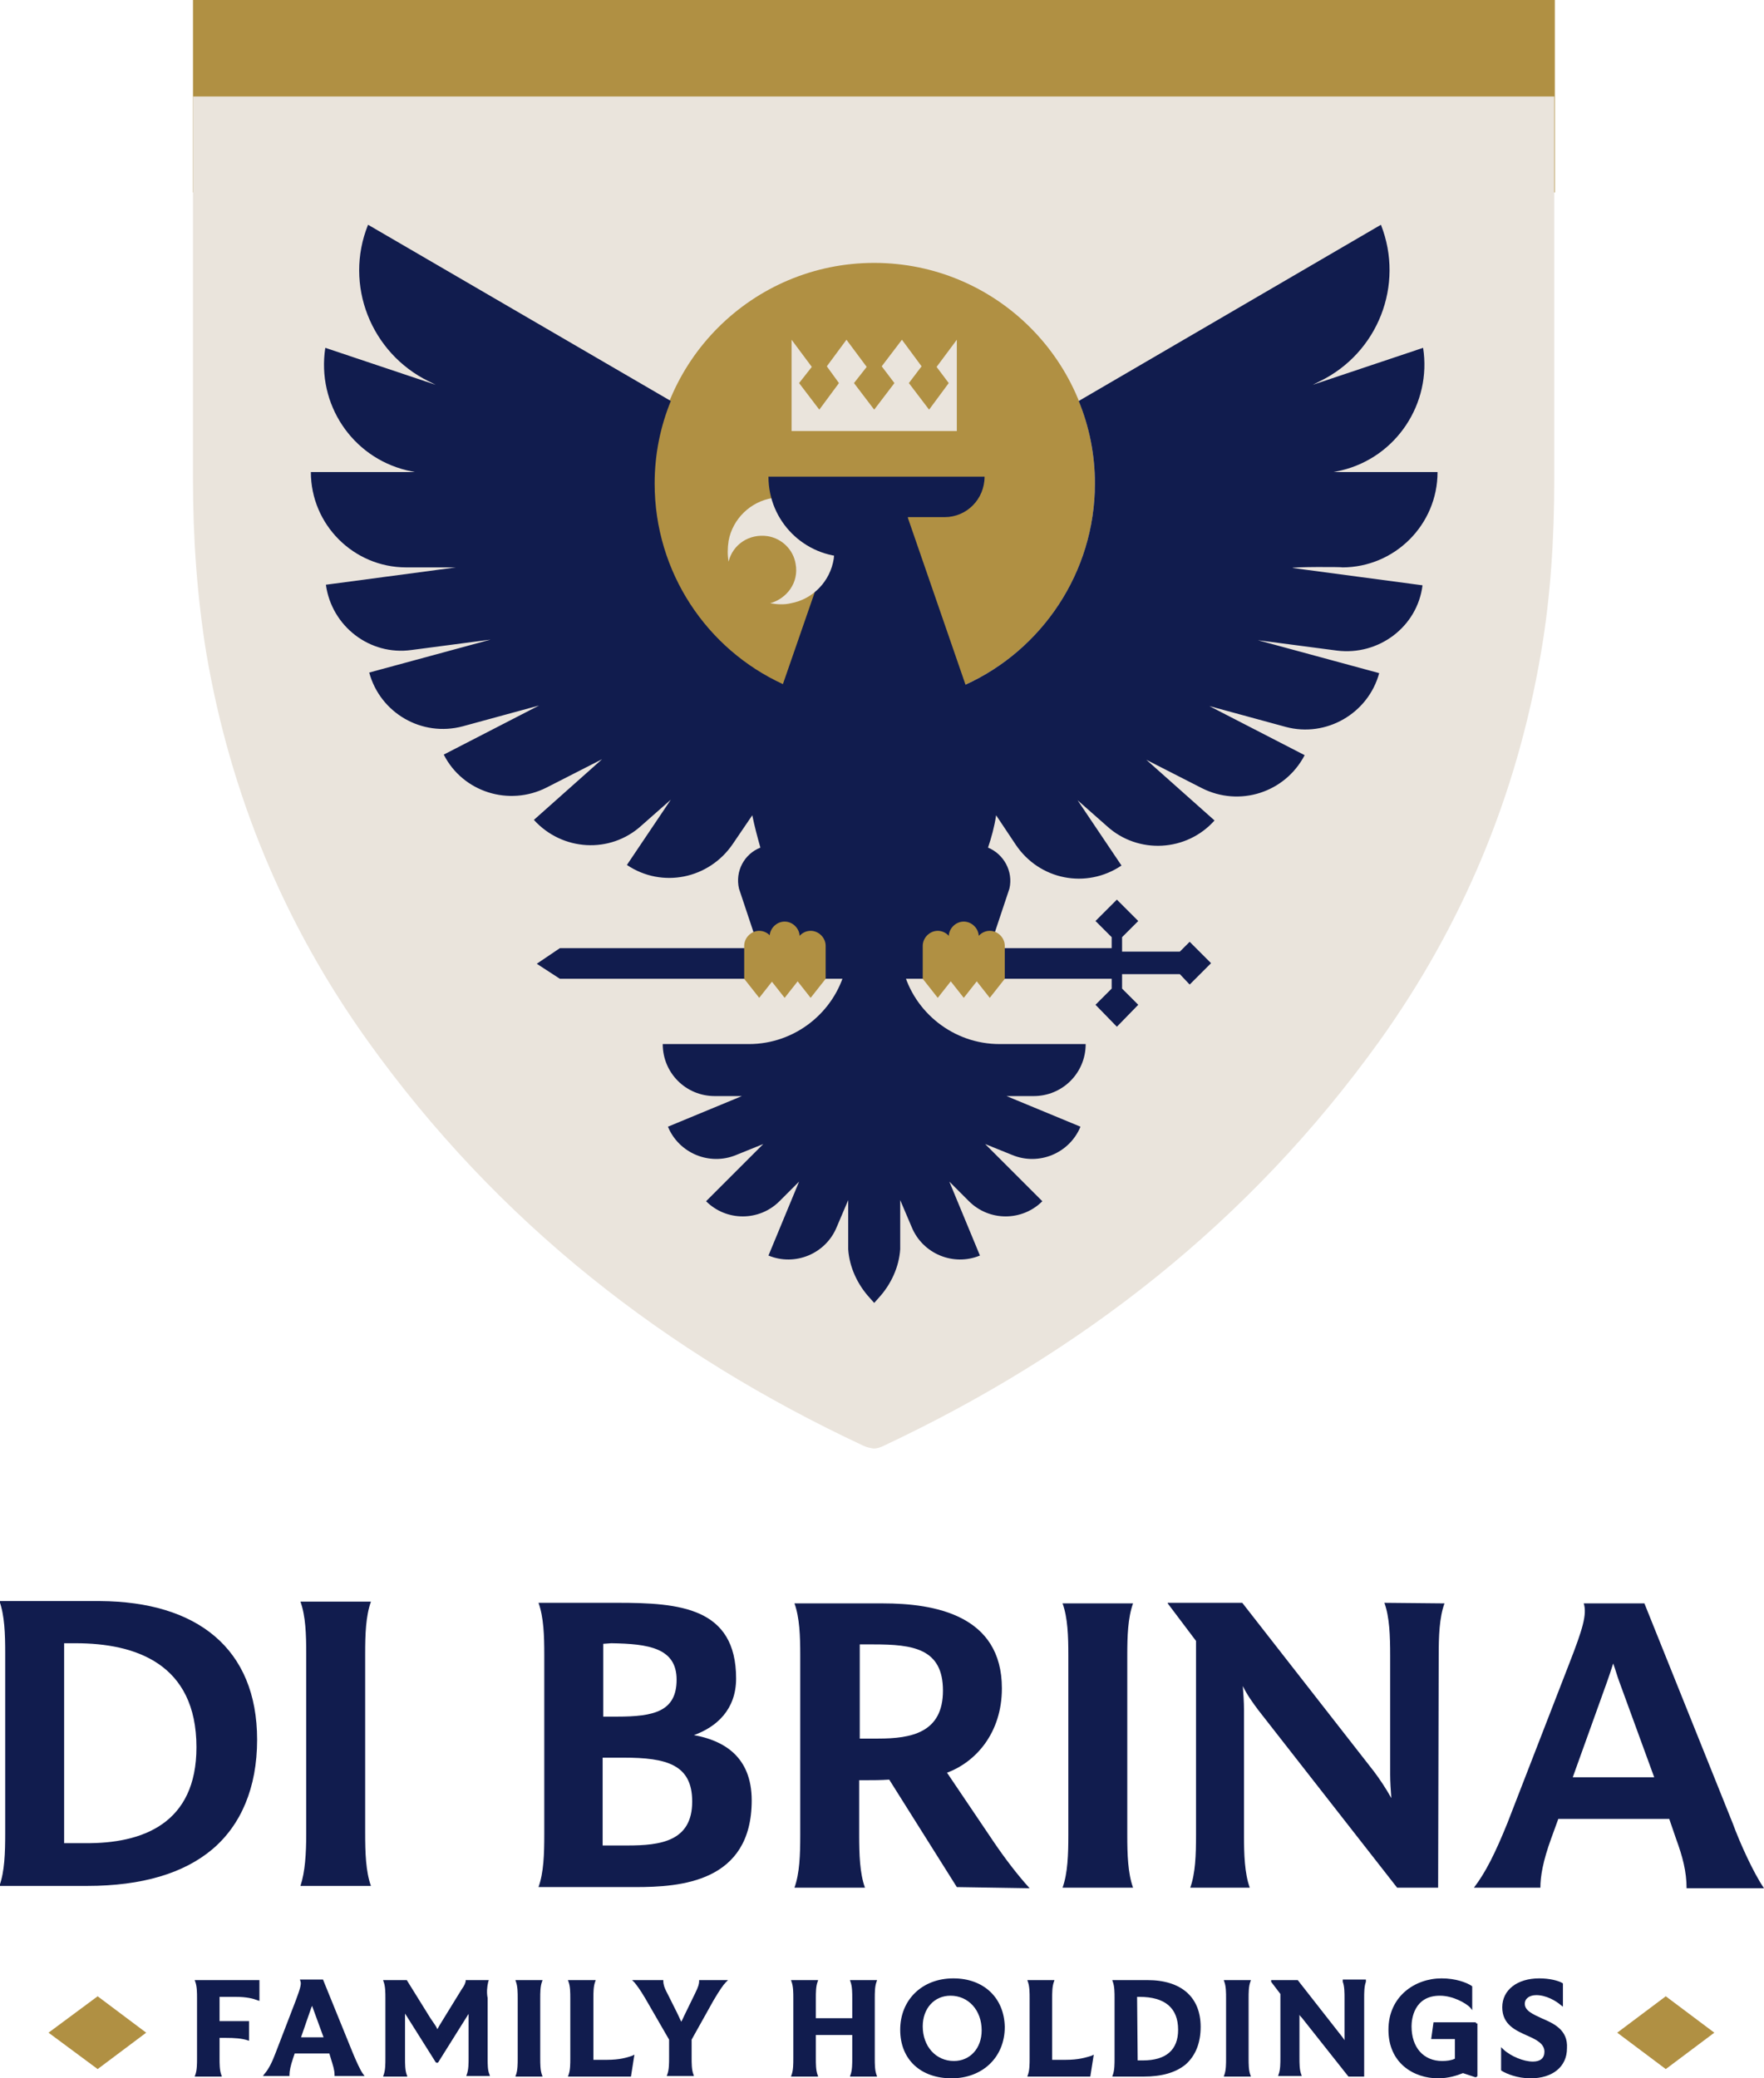 <?xml version="1.0" encoding="UTF-8"?> <svg xmlns="http://www.w3.org/2000/svg" id="Layer_1" viewBox="0 0 305.3 359.7"><rect x="33.4" width="235.7" height="33.3" fill="#b09043"></rect><path d="M33.4,16.7v66.3c0,10.1.7,20.1,2.3,30,4.2,24.7,13.6,47.1,27.9,67.1,22.6,31.6,51.8,54.2,85.8,70.1.6.3,1.2.4,1.8.5.6,0,1.2-.2,1.8-.5,34-16,63.2-38.6,85.8-70.1,14.3-20,23.7-42.4,27.9-67.1,1.7-9.9,2.3-20,2.3-30V16.7c.2,0-235.6,0-235.6,0Z" fill="#eae4dc"></path><circle cx="151.3" cy="83.7" r="38.2" fill="#b09043"></circle><polygon points="162.1 63.5 164.2 66.3 160.8 70.9 157.3 66.3 159.5 63.4 156.1 58.8 152.6 63.4 154.8 66.3 151.3 70.9 147.8 66.3 150 63.5 146.5 58.8 143.1 63.4 145.2 66.3 141.8 70.9 138.3 66.3 140.5 63.5 137 58.8 137 74.6 165.6 74.6 165.6 58.8 162.1 63.5" fill="#eae4dc"></polygon><path d="M232.3,98.2c9.1,0,16.5-7.4,16.5-16.5h-18l1.4-.3c9.5-2.3,15.6-11.6,14.1-21.2h0l-19.1,6.4,1.2-.6c10.1-4.9,14.7-16.7,10.6-27.1l-52.3,30.5c1.8,4.4,2.8,9.2,2.8,14.3,0,15.4-9.2,28.8-22.4,34.8l-12.4-35.9h-6.8l-12.4,35.8c-13.1-6-22.2-19.3-22.2-34.7,0-5.1,1-9.9,2.8-14.3l-52.4-30.5c-4.2,10.4.5,22.2,10.5,27.1l1.2.6-19.1-6.4h0c-1.5,9.7,4.6,18.9,14.1,21.2l1.4.3h-18c0,9.1,7.4,16.5,16.5,16.5h8.6l-22.5,3c1,7.2,7.6,12.3,14.8,11.3l13.7-1.8-21,5.7c1.9,7,9.1,11.2,16.2,9.3l13.2-3.6-16.5,8.5c3.3,6.5,11.3,9,17.8,5.7l9.6-4.9-11.8,10.5c4.9,5.4,13.2,5.9,18.6,1l5.1-4.5-7.6,11.3c6.1,4.1,14.2,2.4,18.3-3.6l3.4-5c.4,2,.9,3.8,1.4,5.6-2.8,1.1-4.4,4.1-3.7,7.1l4.8,14.4,9.1-2-.3-2.9c1.7,1.8,3.4,3.3,4.8,4.5-1.9,7.4-8.7,12.9-16.7,12.9h-14.9c0,5,4,9,9,9h4.7l-12.8,5.3h0c1.9,4.6,7.2,6.8,11.8,4.9l4.7-1.9-9.9,9.9h0c3.5,3.5,9.2,3.5,12.7,0l3.4-3.4-5.3,12.8h0c4.6,1.9,9.9-.3,11.8-4.9l2-4.7v8.5c.2,3.1,1.6,6.1,3.7,8.4l.8.9.8-.9c2.1-2.3,3.5-5.3,3.7-8.4v-8.5l2,4.7c1.9,4.6,7.2,6.8,11.8,4.9h0l-5.3-12.8,3.4,3.4c3.5,3.5,9.2,3.5,12.7,0h0l-9.9-9.9,4.7,1.9c4.6,1.9,9.9-.3,11.8-4.9h0l-12.8-5.3h4.7c5,0,9-4,9-9h-14.9c-8,0-14.8-5.5-16.7-12.9,1.5-1.2,3.1-2.6,4.8-4.5l-.3,2.9,9.1,2,4.8-14.4c.7-3-1-6-3.7-7.1.6-1.8,1.1-3.6,1.4-5.6l3.4,5.1c4.1,6.1,12.2,7.7,18.3,3.6l-7.6-11.3,5.1,4.5c5.4,4.9,13.8,4.4,18.6-1l-11.8-10.5,9.6,4.9c6.5,3.3,14.4.8,17.8-5.7l-16.5-8.5,13.2,3.6c7,1.9,14.3-2.3,16.2-9.3l-21-5.7,13.7,1.8c7.2.9,13.9-4.1,14.8-11.3l-22.5-3c-.1-.2,8.6-.2,8.6-.1Z" fill="#111c4e"></path><polygon points="204.2 168.6 205.9 170.4 209.6 166.7 205.9 163 204.2 164.7 194.2 164.7 194.2 162.2 197 159.4 193.3 155.7 189.6 159.4 192.4 162.2 192.4 164.1 96.9 164.1 92.9 166.8 96.9 169.4 192.4 169.4 192.4 171.1 189.6 173.9 193.3 177.7 197 173.9 194.2 171.1 194.2 168.6 204.2 168.6" fill="#111c4e"></polygon><path d="M133.7,86.2c-3.8.6-6.9,3.6-7.6,7.4-.2,1.3-.2,2.5,0,3.6.7-2.9,3.5-4.9,6.8-4.4,2.4.4,4.4,2.3,4.8,4.8.6,3.2-1.5,6-4.4,6.8,1.1.2,2.4.3,3.6,0,3.8-.7,6.8-3.8,7.4-7.7.8-6.2-4.4-11.4-10.6-10.5Z" fill="#eae4dc"></path><path d="M170.4,82.5h-37.4c0,7.7,6.2,13.9,13.9,13.9h10.2v-6.9h6.4c3.8,0,6.9-3.1,6.9-7h0Z" fill="#111c4e"></path><path d="M164.9,169.4l-2.6,3.3-2.6-3.3v-5.7c0-1.4,1.2-2.6,2.6-2.6h0c1.4,0,2.6,1.2,2.6,2.6v5.7Z" fill="#b09043"></path><path d="M169.4,169.4l-2.6,3.3-2.6-3.3v-7.3c0-1.4,1.2-2.6,2.6-2.6h0c1.4,0,2.6,1.2,2.6,2.6v7.3Z" fill="#b09043"></path><path d="M173.9,169.4l-2.6,3.3-2.6-3.3v-5.7c0-1.4,1.2-2.6,2.6-2.6h0c1.4,0,2.6,1.2,2.6,2.6v5.7Z" fill="#b09043"></path><path d="M134,169.4l-2.6,3.3-2.6-3.3v-5.7c0-1.4,1.2-2.6,2.6-2.6h0c1.4,0,2.6,1.2,2.6,2.6v5.7Z" fill="#b09043"></path><path d="M138.4,169.4l-2.6,3.3-2.6-3.3v-7.3c0-1.4,1.2-2.6,2.6-2.6h0c1.4,0,2.6,1.2,2.6,2.6v7.3Z" fill="#b09043"></path><path d="M142.9,169.4l-2.6,3.3-2.6-3.3v-5.7c0-1.4,1.2-2.6,2.6-2.6h0c1.4,0,2.6,1.2,2.6,2.6v5.7Z" fill="#b09043"></path><path d="M44.5,301.1c0,8.3-2.8,14.8-7.8,19-4.9,4.1-12.1,6.3-21.6,6.3H-.1c.9-2.5,1-5.7,1-9.1v-31.2c0-3.3-.1-6.5-1-9h17.4c16.8.1,27.2,8.2,27.2,24ZM34,302.4c0-14.5-10.6-18-20.9-18h-2v34.6h3.6c10,.1,19.3-3.4,19.3-16.6Z" fill="#111c4e"></path><path d="M53,317.4v-31.2c0-3.3-.1-6.5-1-9h12.2c-.9,2.5-1,5.7-1,9v31.1c0,3.3.1,6.6,1,9.1h-12.2c.8-2.4,1-5.6,1-9Z" fill="#111c4e"></path><path d="M130.1,311.6c0,14.2-12.4,15-20.1,15h-16.8c.9-2.5,1-5.7,1-9.1v-31.1c0-3.3-.1-6.5-1-9h13.7c10.7,0,20.5.8,20.5,13.1,0,5.4-3.4,8.4-7.3,9.8,5,.9,10,3.6,10,11.3ZM119.8,311.8c0-6.4-4.4-7.6-11.9-7.6h-3.6v15.2h4.3c5.7,0,11.2-.7,11.2-7.6ZM104.4,284.5v12.6h2.4c6.4,0,10.3-.9,10.3-6.4s-4.9-6.2-11.3-6.3l-1.4.1Z" fill="#111c4e"></path><path d="M165.6,326.6l-11.7-18.6c-1.4.1-2.9.1-4,.1h-1.2v9.5c0,3.3.1,6.6,1,9.1h-12.2c.9-2.5,1-5.7,1-9.1v-31.1c0-3.3-.1-6.5-1-9h15.3c8.9,0,20.6,2,20.6,14.7,0,7.8-4.6,12.8-9.5,14.6l8.1,12c1.9,2.8,4.1,5.7,6.2,8l-12.6-.2ZM152,300.9c5.7,0,11.2-1,11.2-8.3s-5.2-8-12-8h-2.4v16.3h3.2Z" fill="#111c4e"></path><path d="M184.9,317.6v-31.1c0-3.3-.1-6.5-1-9h12.2c-.9,2.5-1,5.7-1,9v31.1c0,3.3.1,6.6,1,9.1h-12.2c.9-2.5,1-5.8,1-9.1Z" fill="#111c4e"></path><path d="M250,277.5c-.9,2.5-1,5.7-1,9.1l-.1,40.1h-7.1l-24-30.7c-.9-1.2-2-2.7-2.7-4.2.1,1.4.2,2.8.2,4.1v21.7c0,3.3.1,6.6,1,9.1h-10.3c.9-2.5,1-5.7,1-9.1v-33.6l-4.9-6.5v-.1h12.9l22.8,29.2c.9,1.2,2,2.8,3,4.6-.1-1.4-.2-2.8-.2-4.1v-20.6c0-3.3-.1-6.6-1-9.1l10.4.1Z" fill="#111c4e"></path><path d="M305.3,326.8h-13.4c0-2.9-.7-5.5-1.8-8.5l-1.2-3.5h-19.2l-1.2,3.3c-1.5,4.1-1.9,6.7-1.9,8.6h-11.5c2-2.6,3.7-6,5.8-11.2l10.7-27.6c2.3-5.9,3.1-8.5,2.5-10.4h10.5l15.3,38.1c1.2,3.3,3.6,8.6,5.4,11.2ZM286.3,307.6l-6.1-16.7c-.3-.8-.6-1.9-1-3-.4,1.2-.7,2.2-1,3l-6,16.7h14.1Z" fill="#111c4e"></path><polygon points="25.3 351.8 16.9 345.5 8.4 351.8 16.9 358.1 25.3 351.8" fill="#b09043"></polygon><polygon points="296.7 351.8 288.3 345.5 279.9 351.8 288.3 358.1 296.7 351.8" fill="#b09043"></polygon><path d="M33.8,343c.3.8.3,1.9.3,2.9v10.3c0,1,0,2.1-.3,2.9l-.1.3h4.7l-.1-.3c-.3-.8-.3-1.9-.3-2.9v-3.5h1c1.7,0,2.8.1,3.8.4l.3.1v-3.4h-5.1v-4.2h2.8c1.9,0,3,.3,3.8.6l.3.1v-3.6h-11.2l.1.3Z" fill="#111c4e"></path><path d="M61.1,355.4l-5.2-12.8h-4l.1.3c.2.5-.1,1.4-.8,3.3l-3.5,9.1c-.6,1.6-1.2,2.8-1.9,3.6l-.3.4h4.6v-.2c0-.7.2-1.6.6-2.8l.3-.9h6l.3,1c.3,1,.6,1.8.6,2.7v.2h5.2l-.3-.4c-.5-.7-1.2-2.3-1.7-3.5ZM54,347.1c0,.1.1.2.1.3l1.9,5.2h-3.9l1.8-5.2c.1-.1.1-.2.1-.3Z" fill="#111c4e"></path><path d="M84.5,343l.1-.3h-4v.2c-.1.4-.2.7-.7,1.4l-3.2,5.2c-.5.8-.8,1.3-1,1.7-.2-.5-.6-1-1.2-1.9l-4.1-6.6h-4.1l.1.3c.3.8.3,1.9.3,2.9v10.3c0,1,0,2.1-.3,2.9l-.1.3h4.2l-.1-.3c-.3-.8-.3-1.9-.3-2.9v-7.7c.1.1.1.2.2.3l5.1,8.1.1.1h.3l5.2-8.3q.1-.1.1-.2v7.6c0,1,0,2.1-.3,2.9l-.1.3h4.1l-.1-.3c-.3-.7-.3-1.7-.3-2.7v-10.5c-.2-.9-.1-2,.1-2.8Z" fill="#111c4e"></path><path d="M93.8,343l.1-.3h-4.7l.1.3c.3.8.3,1.9.3,2.9v10.3c0,1,0,2.1-.3,2.9l-.1.3h4.7l-.1-.3c-.3-.8-.3-1.9-.3-2.9v-10.3c0-1,0-2.1.3-2.9Z" fill="#111c4e"></path><path d="M105,356.5h-2.3v-10.6c0-1,0-2.1.3-2.9l.1-.3h-4.8l.1.3c.3.8.3,1.9.3,2.9v10.3c0,1,0,2.1-.3,2.9l-.1.3h10.9l.6-3.8-.4.2c-.9.3-2.1.7-4.4.7Z" fill="#111c4e"></path><path d="M121,342.9c0,.4-.1.9-.7,2.1l-1.9,3.9c-.2.4-.3.7-.5,1-.2-.4-.4-.9-.7-1.5l-1.7-3.4c-.6-1.1-.7-1.7-.7-2.1v-.2h-5.4l.4.4c.4.5.9,1.1,1.9,2.8l4.1,7.1v3.1c0,1,0,2.1-.3,2.9l-.1.3h4.7l-.1-.3c-.3-.8-.3-1.9-.3-2.9v-3.1l3.8-6.8c1-1.7,1.7-2.7,2.1-3.1l.4-.4h-5v.2h0Z" fill="#111c4e"></path><path d="M151.7,343l.1-.3h-4.7l.1.3c.3.8.3,1.9.3,2.9v3.4h-6.3v-3.4c0-1,0-2.1.3-2.9l.1-.3h-4.7l.1.3c.3.8.3,1.9.3,2.9v10.3c0,1,0,2.1-.3,2.9l-.1.3h4.7l-.1-.3c-.3-.8-.3-1.9-.3-2.9v-4h6.3v4c0,1,0,2.1-.3,2.9l-.1.3h4.7l-.1-.3c-.3-.8-.3-1.9-.3-2.9v-10.3c0-1,0-2.1.3-2.9Z" fill="#111c4e"></path><path d="M165,342.4c-5.4,0-9.2,3.7-9.2,8.9s3.6,8.4,8.9,8.4,9.2-3.6,9.2-8.9c-.1-5-3.6-8.4-8.9-8.4ZM169.9,351.4c0,3.1-2,5.3-4.8,5.3-3.1,0-5.4-2.5-5.4-6,0-3.1,2-5.3,4.8-5.3,3.1,0,5.4,2.5,5.4,6Z" fill="#111c4e"></path><path d="M184.4,356.5h-2.3v-10.6c0-1,0-2.1.3-2.9l.1-.3h-4.7l.1.3c.3.8.3,1.9.3,2.9v10.3c0,1,0,2.1-.3,2.9l-.1.3h10.9l.6-3.8-.4.2c-1,.3-2.2.7-4.5.7Z" fill="#111c4e"></path><path d="M198.6,342.7h-6.1l.1.3c.3.8.3,1.9.3,2.9v10.3c0,1,0,2.1-.3,2.9l-.1.3h5.4c3.2,0,5.6-.7,7.3-2.1,1.7-1.5,2.6-3.7,2.6-6.5,0-5.2-3.4-8.1-9.2-8.1ZM196.8,345.6h.4c4.4,0,6.7,1.9,6.7,5.7,0,3.5-2.1,5.3-6.1,5.3h-.9l-.1-11h0Z" fill="#111c4e"></path><path d="M216.4,343l.1-.3h-4.7l.1.3c.3.8.3,1.9.3,2.9v10.3c0,1,0,2.1-.3,2.9l-.1.3h4.7l-.1-.3c-.3-.8-.3-1.9-.3-2.9v-10.3c0-1,0-2.1.3-2.9Z" fill="#111c4e"></path><path d="M232.4,343c.3.8.3,1.9.3,2.9v7.2c-.2-.3-.4-.6-.5-.7l-7.6-9.7h-4.6v.3l1.6,2.1v11c0,1,0,2.1-.3,2.9l-.1.3h4.1l-.1-.3c-.3-.8-.3-1.9-.3-2.9v-7.4c.1.2.2.3.4.5l8,10.1.1.1h2.7v-13.5c0-1,0-2.1.3-2.9v-.4h-4v.4Z" fill="#111c4e"></path><path d="M255.4,350h-7.3l-.4,2.9h4.1v3.4c-.6.3-1.4.4-2.2.4-3.2,0-5.3-2.3-5.3-6,0-1.2.4-5.3,4.9-5.3,2.3,0,4.5,1.3,5.2,2l.4.5v-4.1l-.1-.1c-.9-.6-2.8-1.3-5.2-1.3-4.6,0-9.2,3.1-9.2,8.9s4.4,8.4,8.6,8.4c1.8,0,3.3-.5,4.3-.9l2.1.7h.2l.2-.2v-9.1h-.2l-.1-.2h0Z" fill="#111c4e"></path><path d="M266.8,349.3c-1.5-.7-2.9-1.3-2.9-2.5,0-.9.8-1.5,2-1.5,1.7,0,3.4,1,4.2,1.7l.4.3v-4l-.1-.1c-.7-.4-2.2-.8-4-.8-3.8,0-6.4,2-6.4,5s2.3,4,4.3,4.9c1.6.7,3,1.4,3,2.8,0,1.1-.7,1.7-2,1.7-1.6,0-3.8-.9-5.1-2.1l-.4-.4v4l.1.1c.8.5,2.7,1.3,5,1.3h0c3.8,0,6.3-2,6.3-5.2.2-3.2-2.3-4.3-4.4-5.2Z" fill="#111c4e"></path></svg> 